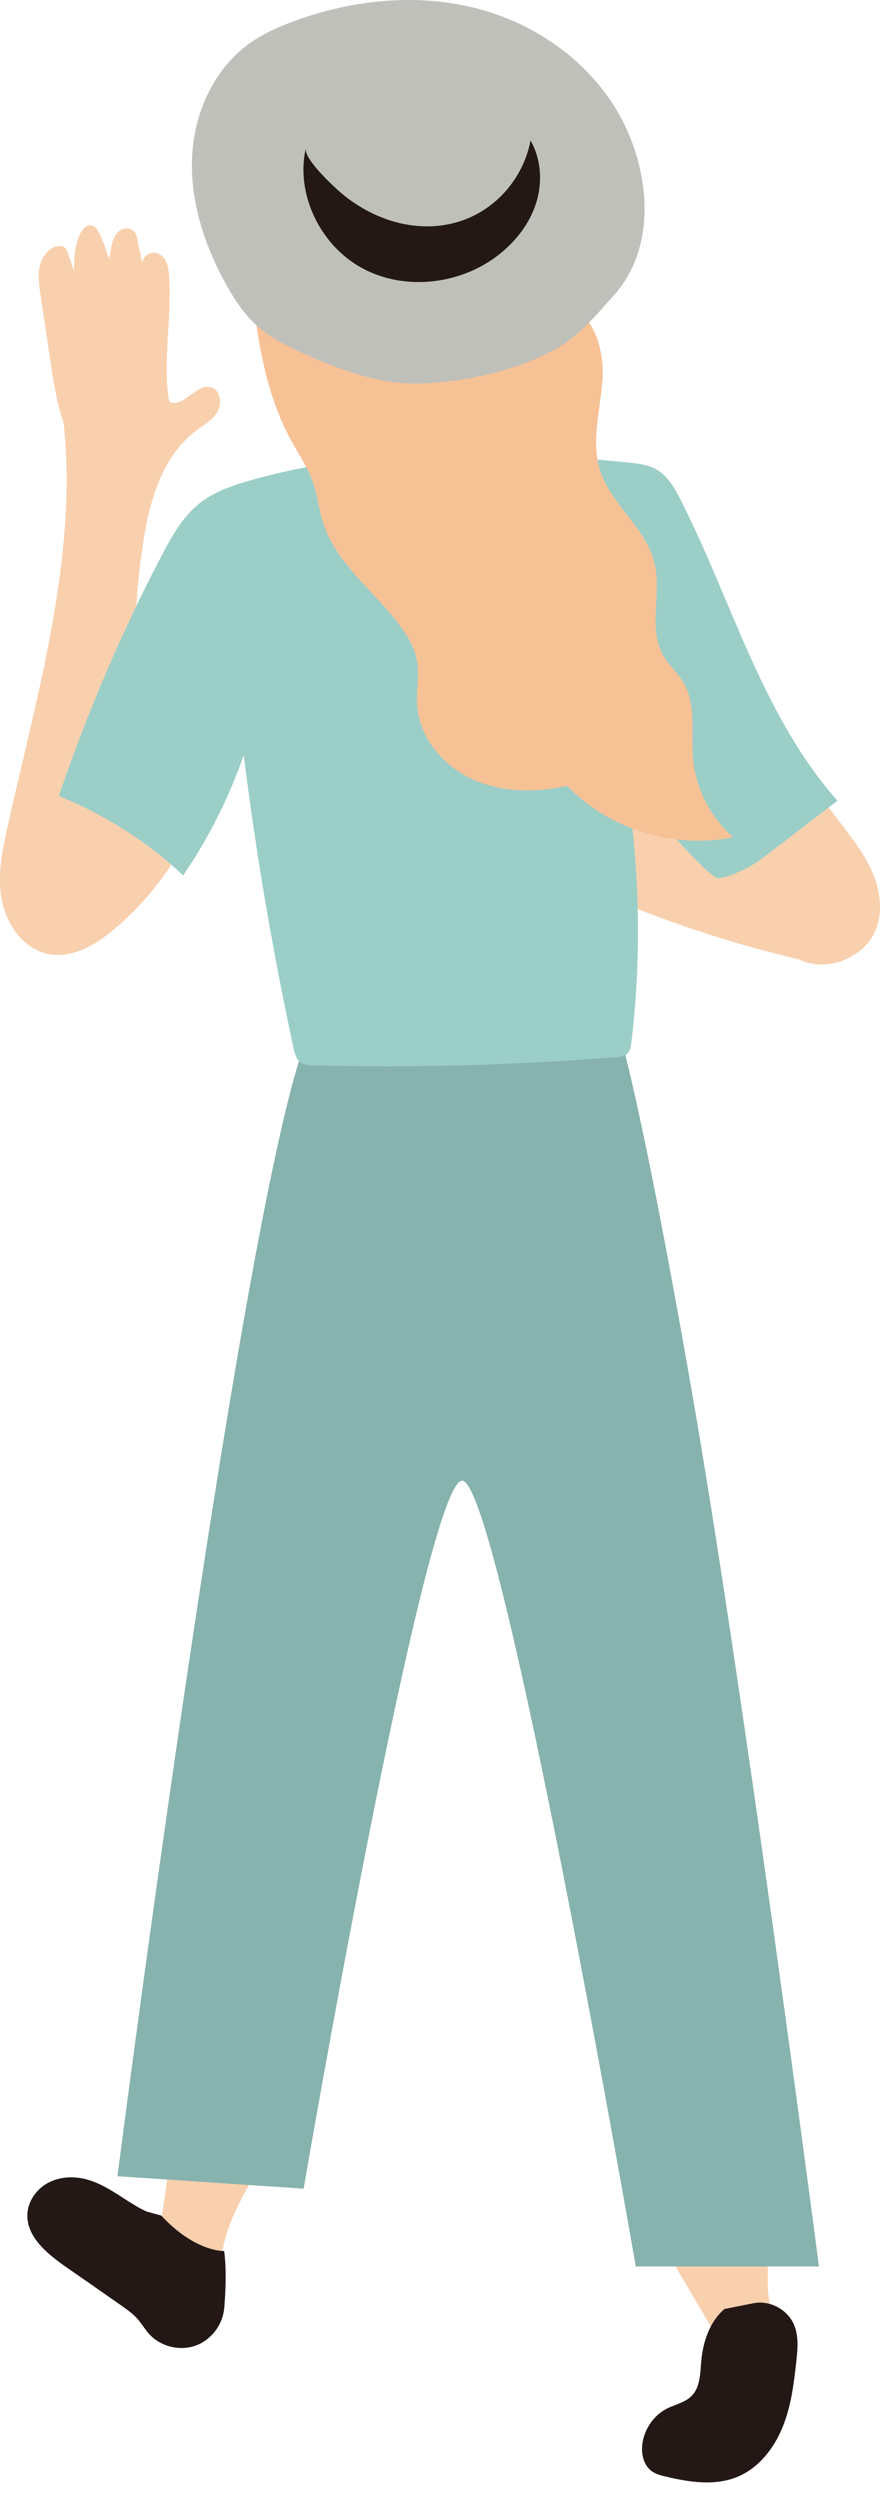 <svg width="37" height="105" viewBox="0 0 37 105" fill="none" xmlns="http://www.w3.org/2000/svg">
<path d="M6.506 93.023C6.604 93.058 6.703 93.094 6.801 93.115C6.942 92.155 7.09 91.195 7.23 90.227C7.659 90.404 8.124 90.517 8.588 90.559L10.705 91.357C9.946 92.684 9.165 94.125 9.306 95.642C9.087 95.621 8.869 95.586 8.672 95.501C7.631 95.064 6.935 94.089 6.506 93.016V93.023Z" fill="#F9D0AE"/>
<path d="M2.059 91.668C2.552 91.413 3.143 91.399 3.67 91.548C4.705 91.837 5.507 92.691 6.506 93.03C6.935 94.103 7.631 95.078 8.672 95.515C8.869 95.6 9.087 95.635 9.305 95.657C9.305 95.657 9.305 95.657 9.305 95.664C9.348 96.101 9.467 96.532 9.425 96.963C9.362 97.662 8.862 98.304 8.201 98.53C7.54 98.756 6.752 98.558 6.28 98.043C6.098 97.845 5.964 97.612 5.788 97.407C5.577 97.167 5.317 96.991 5.056 96.807C4.29 96.271 3.523 95.734 2.756 95.205C1.968 94.654 1.096 93.934 1.152 92.974C1.187 92.423 1.56 91.922 2.052 91.668H2.059Z" fill="#231815"/>
<path d="M32.232 94.153C32.331 94.76 32.267 95.374 32.281 95.989C32.295 96.603 32.408 97.238 32.795 97.718C32.183 98.085 31.479 98.304 30.769 98.354C30.614 98.361 30.445 98.361 30.311 98.283C30.178 98.206 30.1 98.071 30.023 97.944C29.341 96.793 28.665 95.643 27.983 94.492C28.503 94.414 29.024 94.344 29.545 94.266" fill="#F9D0AE"/>
<path d="M31.662 96.744C32.358 96.596 33.125 97.006 33.392 97.662C33.583 98.128 33.54 98.658 33.484 99.159C33.379 100.112 33.266 101.072 32.9 101.955C32.541 102.837 31.908 103.649 31.029 104.023C30.079 104.426 28.996 104.263 27.997 104.023C27.779 103.974 27.561 103.917 27.385 103.783C27.082 103.55 26.97 103.134 26.998 102.753C27.047 102.082 27.462 101.453 28.06 101.157C28.405 100.988 28.806 100.91 29.08 100.635C29.439 100.274 29.439 99.703 29.481 99.201C29.552 98.375 29.833 97.521 30.459 96.984" fill="#231815"/>
<path d="M25.95 43.067C25.95 43.067 26.864 45.686 29.08 58.394C31.296 71.102 34.434 95.198 34.434 95.198H26.731C26.731 95.198 20.99 62.059 19.421 62.193C17.853 62.327 12.766 91.93 12.766 91.93L4.937 91.407C4.937 91.407 10.417 48.835 13.027 43.335L25.95 43.074V43.067Z" fill="#87B3AE"/>
<path d="M34.624 40.525C31.437 39.854 28.313 38.859 25.317 37.56C25.021 37.433 24.704 37.284 24.557 37.002C24.458 36.818 24.444 36.607 24.43 36.402C24.36 35.435 24.297 34.439 24.578 33.507C24.627 33.352 24.69 33.182 24.824 33.098C25.014 32.971 25.274 33.041 25.492 33.119C28.229 34.065 30.832 35.392 33.217 37.044" fill="#F9D0AE"/>
<path d="M34.356 33.282C34.708 33.74 35.053 34.192 35.404 34.651C35.89 35.287 36.375 35.922 36.692 36.656C37.002 37.391 37.121 38.238 36.847 38.986C36.397 40.222 34.792 40.871 33.611 40.306C32.759 39.897 32.239 39.043 31.683 38.28C31.064 37.433 30.354 36.663 29.559 35.986C29.411 35.858 29.249 35.717 29.235 35.527C29.221 35.371 29.305 35.223 29.383 35.089C29.763 34.482 30.22 33.91 30.726 33.402" fill="#F9D0AE"/>
<path d="M7.589 35.689C6.871 36.938 5.935 38.068 4.838 39C4.05 39.67 3.058 40.271 2.045 40.073C1.004 39.868 0.272 38.852 0.075 37.8C-0.122 36.755 0.104 35.675 0.336 34.637C1.715 28.466 3.677 22.035 2.369 15.843C2.073 14.452 5.436 12.115 6.498 13.195C7.392 14.106 6.744 15.666 7.131 16.881C7.729 17.142 8.271 16.069 8.89 16.273C9.27 16.393 9.34 16.944 9.143 17.297C8.939 17.643 8.574 17.848 8.25 18.088C6.611 19.323 6.161 21.561 5.907 23.602C5.753 24.83 5.633 26.087 5.837 27.308C6.041 28.53 6.625 29.737 7.631 30.45" fill="#F9D0AE"/>
<path d="M23.375 19.133C24.374 19.232 25.373 19.324 26.372 19.422C26.794 19.465 27.223 19.507 27.589 19.712C28.081 19.987 28.377 20.517 28.63 21.018C30.783 25.268 32.056 30.076 35.215 33.634C34.124 34.467 33.041 35.293 31.951 36.127C31.606 36.388 30.6 36.903 30.171 36.882C29.798 36.868 27.392 34.079 26.337 32.886C26.907 36.486 26.977 40.165 26.548 43.779C26.527 43.956 26.498 44.14 26.372 44.26C26.252 44.373 26.076 44.387 25.915 44.401C21.68 44.74 17.43 44.853 13.188 44.747C12.992 44.747 12.787 44.733 12.626 44.613C12.45 44.478 12.393 44.245 12.344 44.034C11.465 39.96 10.761 35.851 10.248 31.714C9.629 33.5 8.771 35.209 7.701 36.769C6.182 35.343 4.402 34.213 2.474 33.437C3.649 29.97 5.091 26.595 6.787 23.355C7.216 22.529 7.68 21.696 8.412 21.124C9.024 20.644 9.777 20.39 10.522 20.178C12.661 19.571 14.877 19.232 17.107 19.182" fill="#9CCEC8"/>
<path d="M23.741 12.794C24.972 13.133 25.415 14.679 25.331 15.957C25.239 17.234 24.845 18.547 25.232 19.769C25.696 21.209 27.167 22.176 27.518 23.652C27.828 24.93 27.237 26.391 27.884 27.528C28.123 27.944 28.503 28.269 28.742 28.679C29.291 29.611 29.045 30.783 29.137 31.856C29.249 33.12 29.868 34.334 30.825 35.167C28.334 35.675 25.612 34.835 23.846 33.007C22.517 33.296 21.089 33.296 19.85 32.724C18.612 32.159 17.62 30.959 17.536 29.596C17.501 28.989 17.642 28.375 17.536 27.775C17.445 27.238 17.163 26.751 16.84 26.314C15.756 24.831 14.117 23.68 13.575 21.929C13.414 21.407 13.357 20.863 13.188 20.348C12.97 19.684 12.569 19.105 12.232 18.491C11.001 16.218 10.726 13.563 10.48 10.993C12.879 13.563 16.678 14.721 20.09 13.923" fill="#F7C196"/>
<path d="M23.333 14.685C24.325 14.127 25.063 13.245 25.823 12.391C27.518 10.485 27.378 7.569 26.273 5.267C25.113 2.853 22.777 1.102 20.202 0.396C17.627 -0.31 14.842 -0.028 12.337 0.897C11.662 1.151 10.993 1.448 10.41 1.885C8.939 2.973 8.144 4.822 8.074 6.651C8.004 8.479 8.595 10.287 9.474 11.889C9.833 12.546 10.248 13.181 10.804 13.683C11.331 14.156 11.971 14.48 12.611 14.777C14.223 15.525 16.052 16.203 17.852 16.104C19.682 16.005 21.75 15.561 23.333 14.671V14.685Z" fill="#BFC0BA"/>
<path d="M20.603 8.635C21.483 7.978 22.102 6.983 22.306 5.902C22.777 6.721 22.819 7.752 22.503 8.642C22.193 9.531 21.553 10.287 20.786 10.837C19.175 11.988 16.91 12.2 15.186 11.24C13.456 10.28 12.422 8.147 12.858 6.22C12.759 6.644 13.892 7.696 14.173 7.957C14.722 8.458 15.362 8.861 16.059 9.136C17.571 9.736 19.274 9.637 20.596 8.642L20.603 8.635Z" fill="#231815"/>
<path d="M7.167 17.22C6.787 15.377 7.237 13.464 7.11 11.593C7.096 11.388 7.075 11.184 6.991 11C6.906 10.816 6.744 10.654 6.548 10.619C6.287 10.569 6.006 10.781 5.978 11.049C5.914 10.725 5.844 10.407 5.781 10.082C5.753 9.941 5.717 9.793 5.612 9.694C5.457 9.546 5.19 9.567 5.021 9.694C4.852 9.821 4.761 10.033 4.711 10.245C4.662 10.456 4.641 10.668 4.578 10.873C4.479 10.527 4.36 10.195 4.212 9.863C4.128 9.68 4.001 9.468 3.797 9.461C3.628 9.461 3.487 9.609 3.403 9.757C3.136 10.238 3.114 10.816 3.107 11.367C3.023 11.12 2.939 10.873 2.854 10.626C2.826 10.548 2.798 10.463 2.735 10.407C2.636 10.315 2.474 10.315 2.341 10.358C1.982 10.478 1.743 10.845 1.665 11.219C1.588 11.593 1.644 11.981 1.7 12.363C1.841 13.302 1.982 14.241 2.123 15.187C2.298 16.352 2.474 17.538 3.03 18.576" fill="#F9D0AE"/>
<path d="M9.425 96.963C9.425 96.963 9.566 95.565 9.425 94.548C9.425 94.548 8.215 94.605 6.78 93.059L5.521 92.713L6.238 95.509C6.238 95.509 7.54 96.151 7.596 96.186C7.652 96.229 9.094 96.921 9.08 96.864" fill="#231815"/>
</svg>
